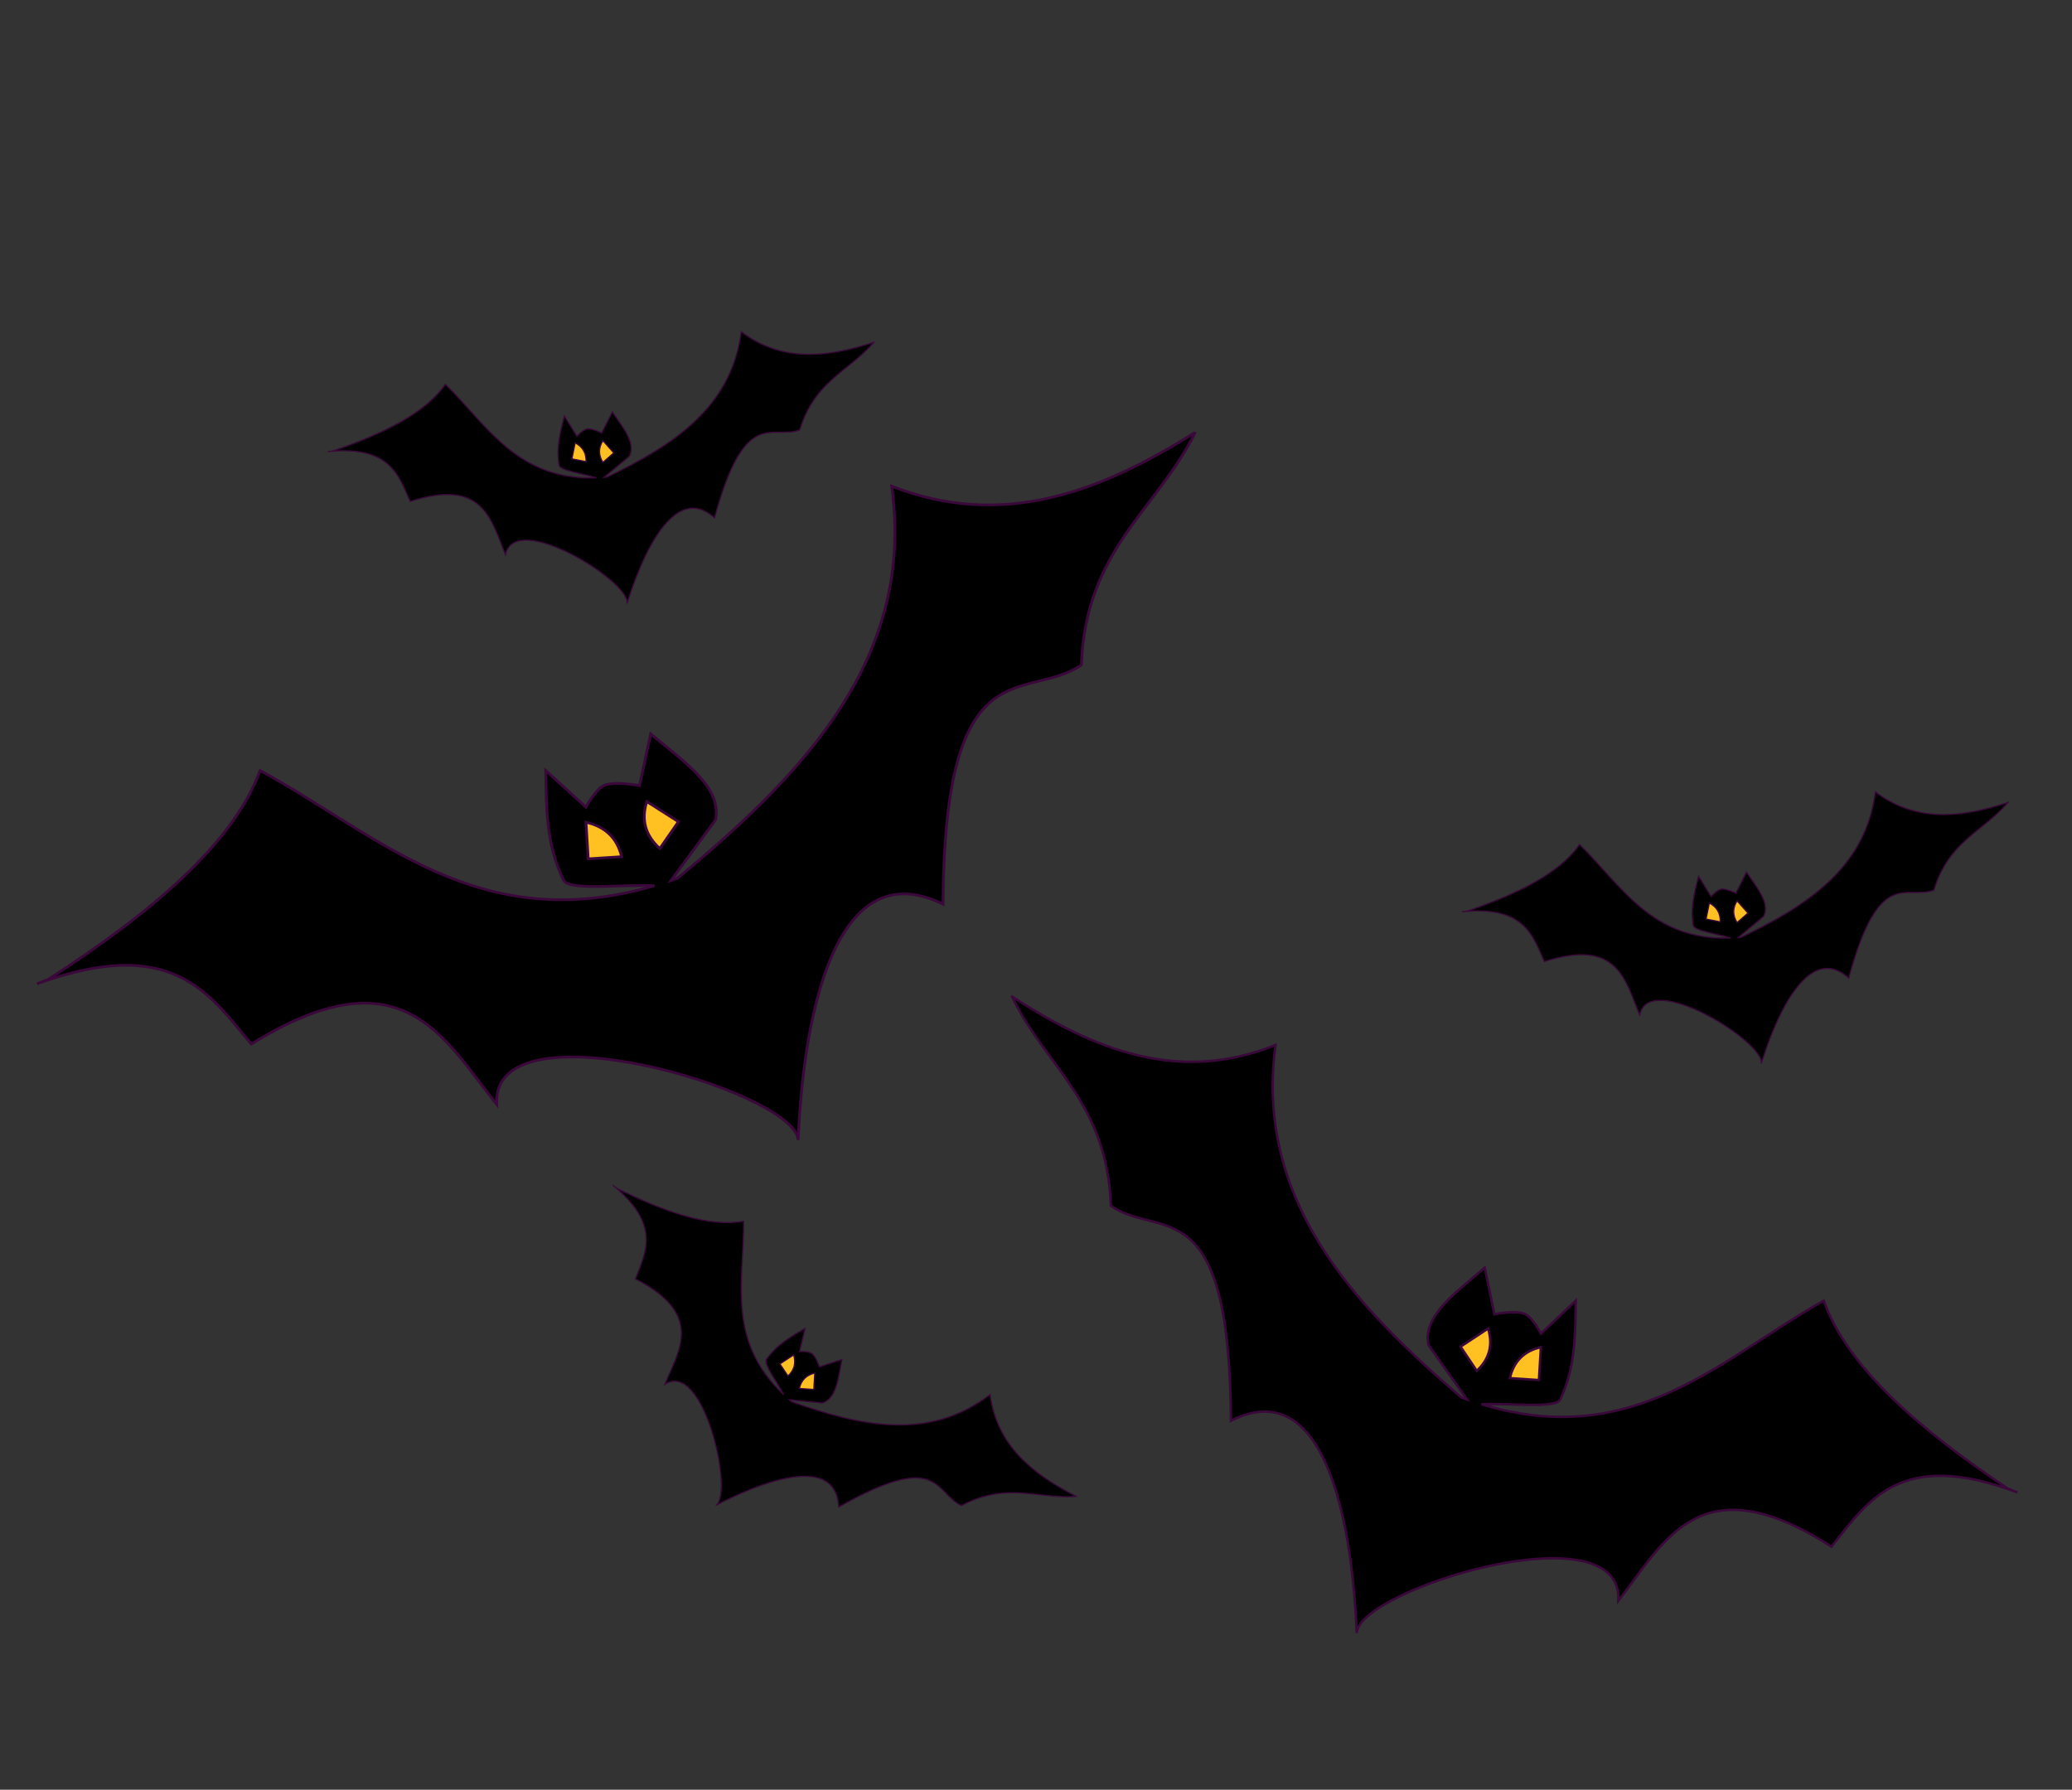 <?xml version="1.0" encoding="UTF-8" standalone="no"?>
<!-- Created with Inkscape (http://www.inkscape.org/) -->
<svg xmlns:dc="http://purl.org/dc/elements/1.1/" xmlns:cc="http://creativecommons.org/ns#" xmlns:rdf="http://www.w3.org/1999/02/22-rdf-syntax-ns#" xmlns:svg="http://www.w3.org/2000/svg" xmlns="http://www.w3.org/2000/svg" xmlns:xlink="http://www.w3.org/1999/xlink" xmlns:sodipodi="http://sodipodi.sourceforge.net/DTD/sodipodi-0.dtd" xmlns:inkscape="http://www.inkscape.org/namespaces/inkscape" width="382" height="330" id="svg3989" version="1.1" inkscape:version="0.48.0 r9654" sodipodi:docname="halloween 2010.svg">
  <rect width="100%" height="100%" fill="#333333" stroke="none"/>
  <defs id="defs3">
    <linearGradient inkscape:collect="always" id="linearGradient3092">
      <stop style="stop-color: rgb(255, 255, 0); stop-opacity: 1;" offset="0" id="stop3094"/>
      <stop style="stop-color: rgb(253, 51, 1); stop-opacity: 1;" offset="1" id="stop3096"/>
    </linearGradient>
    <inkscape:path-effect effect="skeletal" id="path-effect4805" is_visible="true" pattern="M 0,0 0,10 10,5 z" copytype="single_stretched" prop_scale="1" scale_y_rel="false" spacing="0" normal_offset="0" tang_offset="0" prop_units="false" vertical_pattern="false" fuse_tolerance="0"/>
    <inkscape:path-effect effect="skeletal" id="path-effect4801" is_visible="true" pattern="M 0,0 0,10 10,5 z" copytype="single_stretched" prop_scale="1" scale_y_rel="false" spacing="0" normal_offset="0" tang_offset="0" prop_units="false" vertical_pattern="false" fuse_tolerance="0"/>
    <inkscape:path-effect effect="skeletal" id="path-effect4797" is_visible="true" pattern="M 0,0 0,10 10,5 z" copytype="single_stretched" prop_scale="1" scale_y_rel="false" spacing="0" normal_offset="0" tang_offset="0" prop_units="false" vertical_pattern="false" fuse_tolerance="0"/>
    <inkscape:path-effect effect="skeletal" id="path-effect4793" is_visible="true" pattern="M 0,0 0,10 10,5 z" copytype="single_stretched" prop_scale="1" scale_y_rel="false" spacing="0" normal_offset="0" tang_offset="0" prop_units="false" vertical_pattern="false" fuse_tolerance="0"/>
    <inkscape:path-effect effect="skeletal" id="path-effect4789" is_visible="true" pattern="M 0,0 0,10 10,5 z" copytype="single_stretched" prop_scale="1" scale_y_rel="false" spacing="0" normal_offset="0" tang_offset="0" prop_units="false" vertical_pattern="false" fuse_tolerance="0"/>
    <inkscape:path-effect effect="skeletal" id="path-effect4785" is_visible="true" pattern="M 0,0 0,10 10,5 z" copytype="single_stretched" prop_scale="1" scale_y_rel="false" spacing="0" normal_offset="0" tang_offset="0" prop_units="false" vertical_pattern="false" fuse_tolerance="0"/>
    <inkscape:path-effect effect="skeletal" id="path-effect4781" is_visible="true" pattern="M 0,0 0,10 10,5 z" copytype="single_stretched" prop_scale="1" scale_y_rel="false" spacing="0" normal_offset="0" tang_offset="0" prop_units="false" vertical_pattern="false" fuse_tolerance="0"/>
    <inkscape:path-effect effect="skeletal" id="path-effect4777" is_visible="true" pattern="M 0,0 0,10 10,5 z" copytype="single_stretched" prop_scale="1" scale_y_rel="false" spacing="0" normal_offset="0" tang_offset="0" prop_units="false" vertical_pattern="false" fuse_tolerance="0"/>
    <inkscape:path-effect effect="skeletal" id="path-effect4733" is_visible="true" pattern="M 0,0 0,10 10,5 z" copytype="single_stretched" prop_scale="1" scale_y_rel="false" spacing="0" normal_offset="0" tang_offset="0" prop_units="false" vertical_pattern="false" fuse_tolerance="0"/>
    <inkscape:path-effect effect="skeletal" id="path-effect4729" is_visible="true" pattern="M 0,0 0,10 10,5 z" copytype="single_stretched" prop_scale="1" scale_y_rel="false" spacing="0" normal_offset="0" tang_offset="0" prop_units="false" vertical_pattern="false" fuse_tolerance="0"/>
    <inkscape:path-effect effect="skeletal" id="path-effect4725" is_visible="true" pattern="M 0,0 0,10 10,5 z" copytype="single_stretched" prop_scale="1" scale_y_rel="false" spacing="0" normal_offset="0" tang_offset="0" prop_units="false" vertical_pattern="false" fuse_tolerance="0"/>
    <inkscape:path-effect effect="skeletal" id="path-effect4721" is_visible="true" pattern="M 0,0 0,10 10,5 z" copytype="single_stretched" prop_scale="1" scale_y_rel="false" spacing="0" normal_offset="0" tang_offset="0" prop_units="false" vertical_pattern="false" fuse_tolerance="0"/>
    <inkscape:path-effect effect="skeletal" id="path-effect4717" is_visible="true" pattern="M 0,0 0,10 10,5 z" copytype="single_stretched" prop_scale="1" scale_y_rel="false" spacing="0" normal_offset="0" tang_offset="0" prop_units="false" vertical_pattern="false" fuse_tolerance="0"/>
    <linearGradient inkscape:collect="always" id="linearGradient4034">
      <stop style="stop-color: rgb(168, 96, 192); stop-opacity: 1;" offset="0" id="stop4036"/>
      <stop style="stop-color: rgb(168, 96, 192); stop-opacity: 0;" offset="1" id="stop4038"/>
    </linearGradient>
    <radialGradient inkscape:collect="always" xlink:href="#linearGradient4034" id="radialGradient4040" cx="542.857" cy="1078.887" fx="542.857" fy="1078.887" r="422.857" gradientTransform="matrix(-1.655, -1.939, 0.689, -0.588, 698.572, 2733.58)" gradientUnits="userSpaceOnUse"/>
    <radialGradient inkscape:collect="always" xlink:href="#linearGradient4034" id="radialGradient4596" gradientUnits="userSpaceOnUse" gradientTransform="matrix(-1.655, -1.939, 0.689, -0.588, 698.572, 2733.58)" cx="542.857" cy="1078.887" fx="542.857" fy="1078.887" r="422.857"/>
    <filter inkscape:collect="always" id="filter5134" color-interpolation-filters="sRGB">
      <feGaussianBlur inkscape:collect="always" stdDeviation="3.076" id="feGaussianBlur5136"/>
    </filter>
    <radialGradient inkscape:collect="always" xlink:href="#linearGradient3092" id="radialGradient3098" cx="268.677" cy="743.242" fx="268.677" fy="743.242" r="188.999" gradientTransform="matrix(0.021, 1.79, -0.858, 0.01, 829.807, 363.677)" gradientUnits="userSpaceOnUse"/>
  </defs>
  <sodipodi:namedview inkscape:document-units="mm" id="base" pagecolor="#ffffff" bordercolor="#666666" borderopacity="1.0" inkscape:pageopacity="0.0" inkscape:pageshadow="2" inkscape:zoom="0.98994949" inkscape:cx="284.34086" inkscape:cy="88.495756" inkscape:current-layer="layer1" showgrid="false" inkscape:window-width="1280" inkscape:window-height="712" inkscape:window-x="-4" inkscape:window-y="-4" inkscape:window-maximized="1"/>
  <g inkscape:label="Layer 1" inkscape:groupmode="layer" id="layer1" transform="translate(0, -722.362)">
    <rect style="opacity: 0.956; fill: url(&quot;#radialGradient3098&quot;) rgb(0, 0, 0); fill-opacity: 1; stroke: rgb(217, 4, 4); stroke-width: 0pt; stroke-miterlimit: 4; stroke-opacity: 1; stroke-dasharray: none;" id="rect4042" width="377.997" height="324.273" x="3.929" y="725.058" rx="0" ry="36.683"/>
    <g id="g4019" transform="matrix(0.144, 0, 0, 0.139, 65.65, 825.786)" style="stroke: rgb(58, 8, 58); stroke-width: 3.6; stroke-miterlimit: 4; stroke-opacity: 1; stroke-dasharray: none;">
      <path id="path4010" d="m 1074.281,-170.5 c -120.447,78.269 -245.452,129.148 -388.562,71.438 29.887,224.659 -108.532,378.11 -274.281,520 -2.761,1.018 -5.518,1.979 -8.25,2.938 L 460,343.781 C 469.486,300.385 418.657,265.612 377.156,229.5 l -14.312,68.562 c 0,0 -31.953,-6.601 -45.688,0 -10.993,5.283 -22.875,28.594 -22.875,28.594 l -51.438,-48.594 c 0.763,48.571 -0.033,97.147 22.875,145.719 7.572,14.119 74.405,4.954 116.25,7.062 -225.564,68.427 -353.102,-67.347 -504.812,-152.781 -34.423,96.693 -138.357,188.053 -271.438,277.156 l -14.281,5.719 c 172.76,-64.831 219.719,11.859 274.281,80 193.129,-124.077 245.857,-8.655 314.281,80 -7.397,-136.344 377.937,-17.935 385.719,45.719 1.734,14.186 1.918,-404.598 185.719,-311.438 1.917,-345.662 104.936,-266.636 177.125,-317.156 5.319,-153.318 96.932,-205.957 145.719,-308.562 z" style="fill: rgb(0, 0, 0); stroke: rgb(58, 8, 58); stroke-width: 3.6; stroke-linecap: butt; stroke-linejoin: miter; stroke-miterlimit: 4; stroke-opacity: 1; stroke-dasharray: none;" inkscape:connector-curvature="0"/>
      <path sodipodi:nodetypes="cccc" inkscape:connector-curvature="0" id="path4014" d="m 297.143,395.219 -2.857,-48.571 c 24.762,5.714 40,20.952 45.714,45.714 z" style="fill: rgb(255, 192, 34); stroke: rgb(58, 8, 58); stroke-width: 3.6; stroke-linecap: butt; stroke-linejoin: miter; stroke-miterlimit: 4; stroke-opacity: 1; stroke-dasharray: none;"/>
      <path style="fill: rgb(255, 192, 34); stroke: rgb(58, 8, 58); stroke-width: 3.6; stroke-linecap: butt; stroke-linejoin: miter; stroke-miterlimit: 4; stroke-opacity: 1; stroke-dasharray: none;" d="m 412.762,345.926 -40.636,-26.76 c -7.432,24.302 -1.855,45.117 16.733,62.447 z" id="path4016" inkscape:connector-curvature="0" sodipodi:nodetypes="cccc"/>
    </g>
    <g style="stroke: rgb(58, 8, 58); stroke-width: 3.6; stroke-miterlimit: 4; stroke-opacity: 1; stroke-dasharray: none;" transform="matrix(0.06, 0.016, -0.016, 0.06, 93.929, 778.506)" id="g3060">
      <path inkscape:connector-curvature="0" style="fill: rgb(0, 0, 0); stroke: rgb(58, 8, 58); stroke-width: 3.6; stroke-linecap: butt; stroke-linejoin: miter; stroke-miterlimit: 4; stroke-opacity: 1; stroke-dasharray: none;" d="m 1074.281,-170.5 c -120.447,78.269 -245.452,129.148 -388.562,71.438 29.887,224.659 -108.532,378.11 -274.281,520 -2.761,1.018 -5.518,1.979 -8.25,2.938 L 460,343.781 C 469.486,300.385 418.657,265.612 377.156,229.5 l -14.312,68.562 c 0,0 -31.953,-6.601 -45.688,0 -10.993,5.283 -22.875,28.594 -22.875,28.594 l -51.438,-48.594 c 0.763,48.571 -0.033,97.147 22.875,145.719 7.572,14.119 74.405,4.954 116.25,7.062 -225.564,68.427 -353.102,-67.347 -504.812,-152.781 -34.423,96.693 -138.357,188.053 -271.438,277.156 l -14.281,5.719 c 172.76,-64.831 219.719,11.859 274.281,80 193.129,-124.077 245.857,-8.655 314.281,80 -7.397,-136.344 377.937,-17.935 385.719,45.719 1.734,14.186 1.918,-404.598 185.719,-311.438 1.917,-345.662 104.936,-266.636 177.125,-317.156 5.319,-153.318 96.932,-205.957 145.719,-308.562 z" id="path3062"/>
      <path style="fill: rgb(255, 192, 34); stroke: rgb(58, 8, 58); stroke-width: 3.6; stroke-linecap: butt; stroke-linejoin: miter; stroke-miterlimit: 4; stroke-opacity: 1; stroke-dasharray: none;" d="m 297.143,395.219 -2.857,-48.571 c 24.762,5.714 40,20.952 45.714,45.714 z" id="path3064" inkscape:connector-curvature="0" sodipodi:nodetypes="cccc"/>
      <path sodipodi:nodetypes="cccc" inkscape:connector-curvature="0" id="path3066" d="m 412.762,345.926 -40.636,-26.76 c -7.432,24.302 -1.855,45.117 16.733,62.447 z" style="fill: rgb(255, 192, 34); stroke: rgb(58, 8, 58); stroke-width: 3.6; stroke-linecap: butt; stroke-linejoin: miter; stroke-miterlimit: 4; stroke-opacity: 1; stroke-dasharray: none;"/>
    </g>
    <g id="g3068" transform="matrix(0.06, 0.016, -0.016, 0.06, 303.03, 863.358)" style="stroke: rgb(58, 8, 58); stroke-width: 3.6; stroke-miterlimit: 4; stroke-opacity: 1; stroke-dasharray: none;">
      <path id="path3070" d="m 1074.281,-170.5 c -120.447,78.269 -245.452,129.148 -388.562,71.438 29.887,224.659 -108.532,378.11 -274.281,520 -2.761,1.018 -5.518,1.979 -8.25,2.938 L 460,343.781 C 469.486,300.385 418.657,265.612 377.156,229.5 l -14.312,68.562 c 0,0 -31.953,-6.601 -45.688,0 -10.993,5.283 -22.875,28.594 -22.875,28.594 l -51.438,-48.594 c 0.763,48.571 -0.033,97.147 22.875,145.719 7.572,14.119 74.405,4.954 116.25,7.062 -225.564,68.427 -353.102,-67.347 -504.812,-152.781 -34.423,96.693 -138.357,188.053 -271.438,277.156 l -14.281,5.719 c 172.76,-64.831 219.719,11.859 274.281,80 193.129,-124.077 245.857,-8.655 314.281,80 -7.397,-136.344 377.937,-17.935 385.719,45.719 1.734,14.186 1.918,-404.598 185.719,-311.438 1.917,-345.662 104.936,-266.636 177.125,-317.156 5.319,-153.318 96.932,-205.957 145.719,-308.562 z" style="fill: rgb(0, 0, 0); stroke: rgb(58, 8, 58); stroke-width: 3.6; stroke-linecap: butt; stroke-linejoin: miter; stroke-miterlimit: 4; stroke-opacity: 1; stroke-dasharray: none;" inkscape:connector-curvature="0"/>
      <path sodipodi:nodetypes="cccc" inkscape:connector-curvature="0" id="path3072" d="m 297.143,395.219 -2.857,-48.571 c 24.762,5.714 40,20.952 45.714,45.714 z" style="fill: rgb(255, 192, 34); stroke: rgb(58, 8, 58); stroke-width: 3.6; stroke-linecap: butt; stroke-linejoin: miter; stroke-miterlimit: 4; stroke-opacity: 1; stroke-dasharray: none;"/>
      <path style="fill: rgb(255, 192, 34); stroke: rgb(58, 8, 58); stroke-width: 3.6; stroke-linecap: butt; stroke-linejoin: miter; stroke-miterlimit: 4; stroke-opacity: 1; stroke-dasharray: none;" d="m 412.762,345.926 -40.636,-26.76 c -7.432,24.302 -1.855,45.117 16.733,62.447 z" id="path3074" inkscape:connector-curvature="0" sodipodi:nodetypes="cccc"/>
    </g>
    <g style="stroke: rgb(58, 8, 58); stroke-width: 3.6; stroke-miterlimit: 4; stroke-opacity: 1; stroke-dasharray: none;" transform="matrix(0.031, 0.054, -0.054, 0.031, 155.918, 945.549)" id="g3076">
      <path inkscape:connector-curvature="0" style="fill: rgb(0, 0, 0); stroke: rgb(58, 8, 58); stroke-width: 3.6; stroke-linecap: butt; stroke-linejoin: miter; stroke-miterlimit: 4; stroke-opacity: 1; stroke-dasharray: none;" d="m 1074.281,-170.5 c -120.447,78.269 -245.452,129.148 -388.562,71.438 29.887,224.659 -108.532,378.11 -274.281,520 -2.761,1.018 -5.518,1.979 -8.25,2.938 L 460,343.781 C 469.486,300.385 418.657,265.612 377.156,229.5 l -14.312,68.562 c 0,0 -31.953,-6.601 -45.688,0 -10.993,5.283 -22.875,28.594 -22.875,28.594 l -51.438,-48.594 c 0.763,48.571 -0.033,97.147 22.875,145.719 7.572,14.119 74.405,4.954 116.25,7.062 -225.564,68.427 -353.102,-67.347 -504.812,-152.781 -34.423,96.693 -138.357,188.053 -271.438,277.156 l -14.281,5.719 c 172.76,-64.831 219.719,11.859 274.281,80 193.129,-124.077 245.857,-8.655 314.281,80 -7.397,-136.344 377.937,-17.935 385.719,45.719 1.734,14.186 1.918,-404.598 185.719,-311.438 1.917,-345.662 104.936,-266.636 177.125,-317.156 5.319,-153.318 96.932,-205.957 145.719,-308.562 z" id="path3078"/>
      <path style="fill: rgb(255, 192, 34); stroke: rgb(58, 8, 58); stroke-width: 3.6; stroke-linecap: butt; stroke-linejoin: miter; stroke-miterlimit: 4; stroke-opacity: 1; stroke-dasharray: none;" d="m 297.143,395.219 -2.857,-48.571 c 24.762,5.714 40,20.952 45.714,45.714 z" id="path3080" inkscape:connector-curvature="0" sodipodi:nodetypes="cccc"/>
      <path sodipodi:nodetypes="cccc" inkscape:connector-curvature="0" id="path3082" d="m 412.762,345.926 -40.636,-26.76 c -7.432,24.302 -1.855,45.117 16.733,62.447 z" style="fill: rgb(255, 192, 34); stroke: rgb(58, 8, 58); stroke-width: 3.6; stroke-linecap: butt; stroke-linejoin: miter; stroke-miterlimit: 4; stroke-opacity: 1; stroke-dasharray: none;"/>
    </g>
    <g style="stroke: rgb(58, 8, 58); stroke-width: 3.6; stroke-miterlimit: 4; stroke-opacity: 1; stroke-dasharray: none;" transform="matrix(-0.125, 0, 0, 0.125, 320.866, 927.425)" id="g3084">
      <path inkscape:connector-curvature="0" style="fill: rgb(0, 0, 0); stroke: rgb(58, 8, 58); stroke-width: 3.6; stroke-linecap: butt; stroke-linejoin: miter; stroke-miterlimit: 4; stroke-opacity: 1; stroke-dasharray: none;" d="m 1074.281,-170.5 c -120.447,78.269 -245.452,129.148 -388.562,71.438 29.887,224.659 -108.532,378.11 -274.281,520 -2.761,1.018 -5.518,1.979 -8.25,2.938 L 460,343.781 C 469.486,300.385 418.657,265.612 377.156,229.5 l -14.312,68.562 c 0,0 -31.953,-6.601 -45.688,0 -10.993,5.283 -22.875,28.594 -22.875,28.594 l -51.438,-48.594 c 0.763,48.571 -0.033,97.147 22.875,145.719 7.572,14.119 74.405,4.954 116.25,7.062 -225.564,68.427 -353.102,-67.347 -504.812,-152.781 -34.423,96.693 -138.357,188.053 -271.438,277.156 l -14.281,5.719 c 172.76,-64.831 219.719,11.859 274.281,80 193.129,-124.077 245.857,-8.655 314.281,80 -7.397,-136.344 377.937,-17.935 385.719,45.719 1.734,14.186 1.918,-404.598 185.719,-311.438 1.917,-345.662 104.936,-266.636 177.125,-317.156 5.319,-153.318 96.932,-205.957 145.719,-308.562 z" id="path3086"/>
      <path style="fill: rgb(255, 192, 34); stroke: rgb(58, 8, 58); stroke-width: 3.6; stroke-linecap: butt; stroke-linejoin: miter; stroke-miterlimit: 4; stroke-opacity: 1; stroke-dasharray: none;" d="m 297.143,395.219 -2.857,-48.571 c 24.762,5.714 40,20.952 45.714,45.714 z" id="path3088" inkscape:connector-curvature="0" sodipodi:nodetypes="cccc"/>
      <path sodipodi:nodetypes="cccc" inkscape:connector-curvature="0" id="path3090" d="m 412.762,345.926 -40.636,-26.76 c -7.432,24.302 -1.855,45.117 16.733,62.447 z" style="fill: rgb(255, 192, 34); stroke: rgb(58, 8, 58); stroke-width: 3.6; stroke-linecap: butt; stroke-linejoin: miter; stroke-miterlimit: 4; stroke-opacity: 1; stroke-dasharray: none;"/>
    </g>
  </g>
</svg>